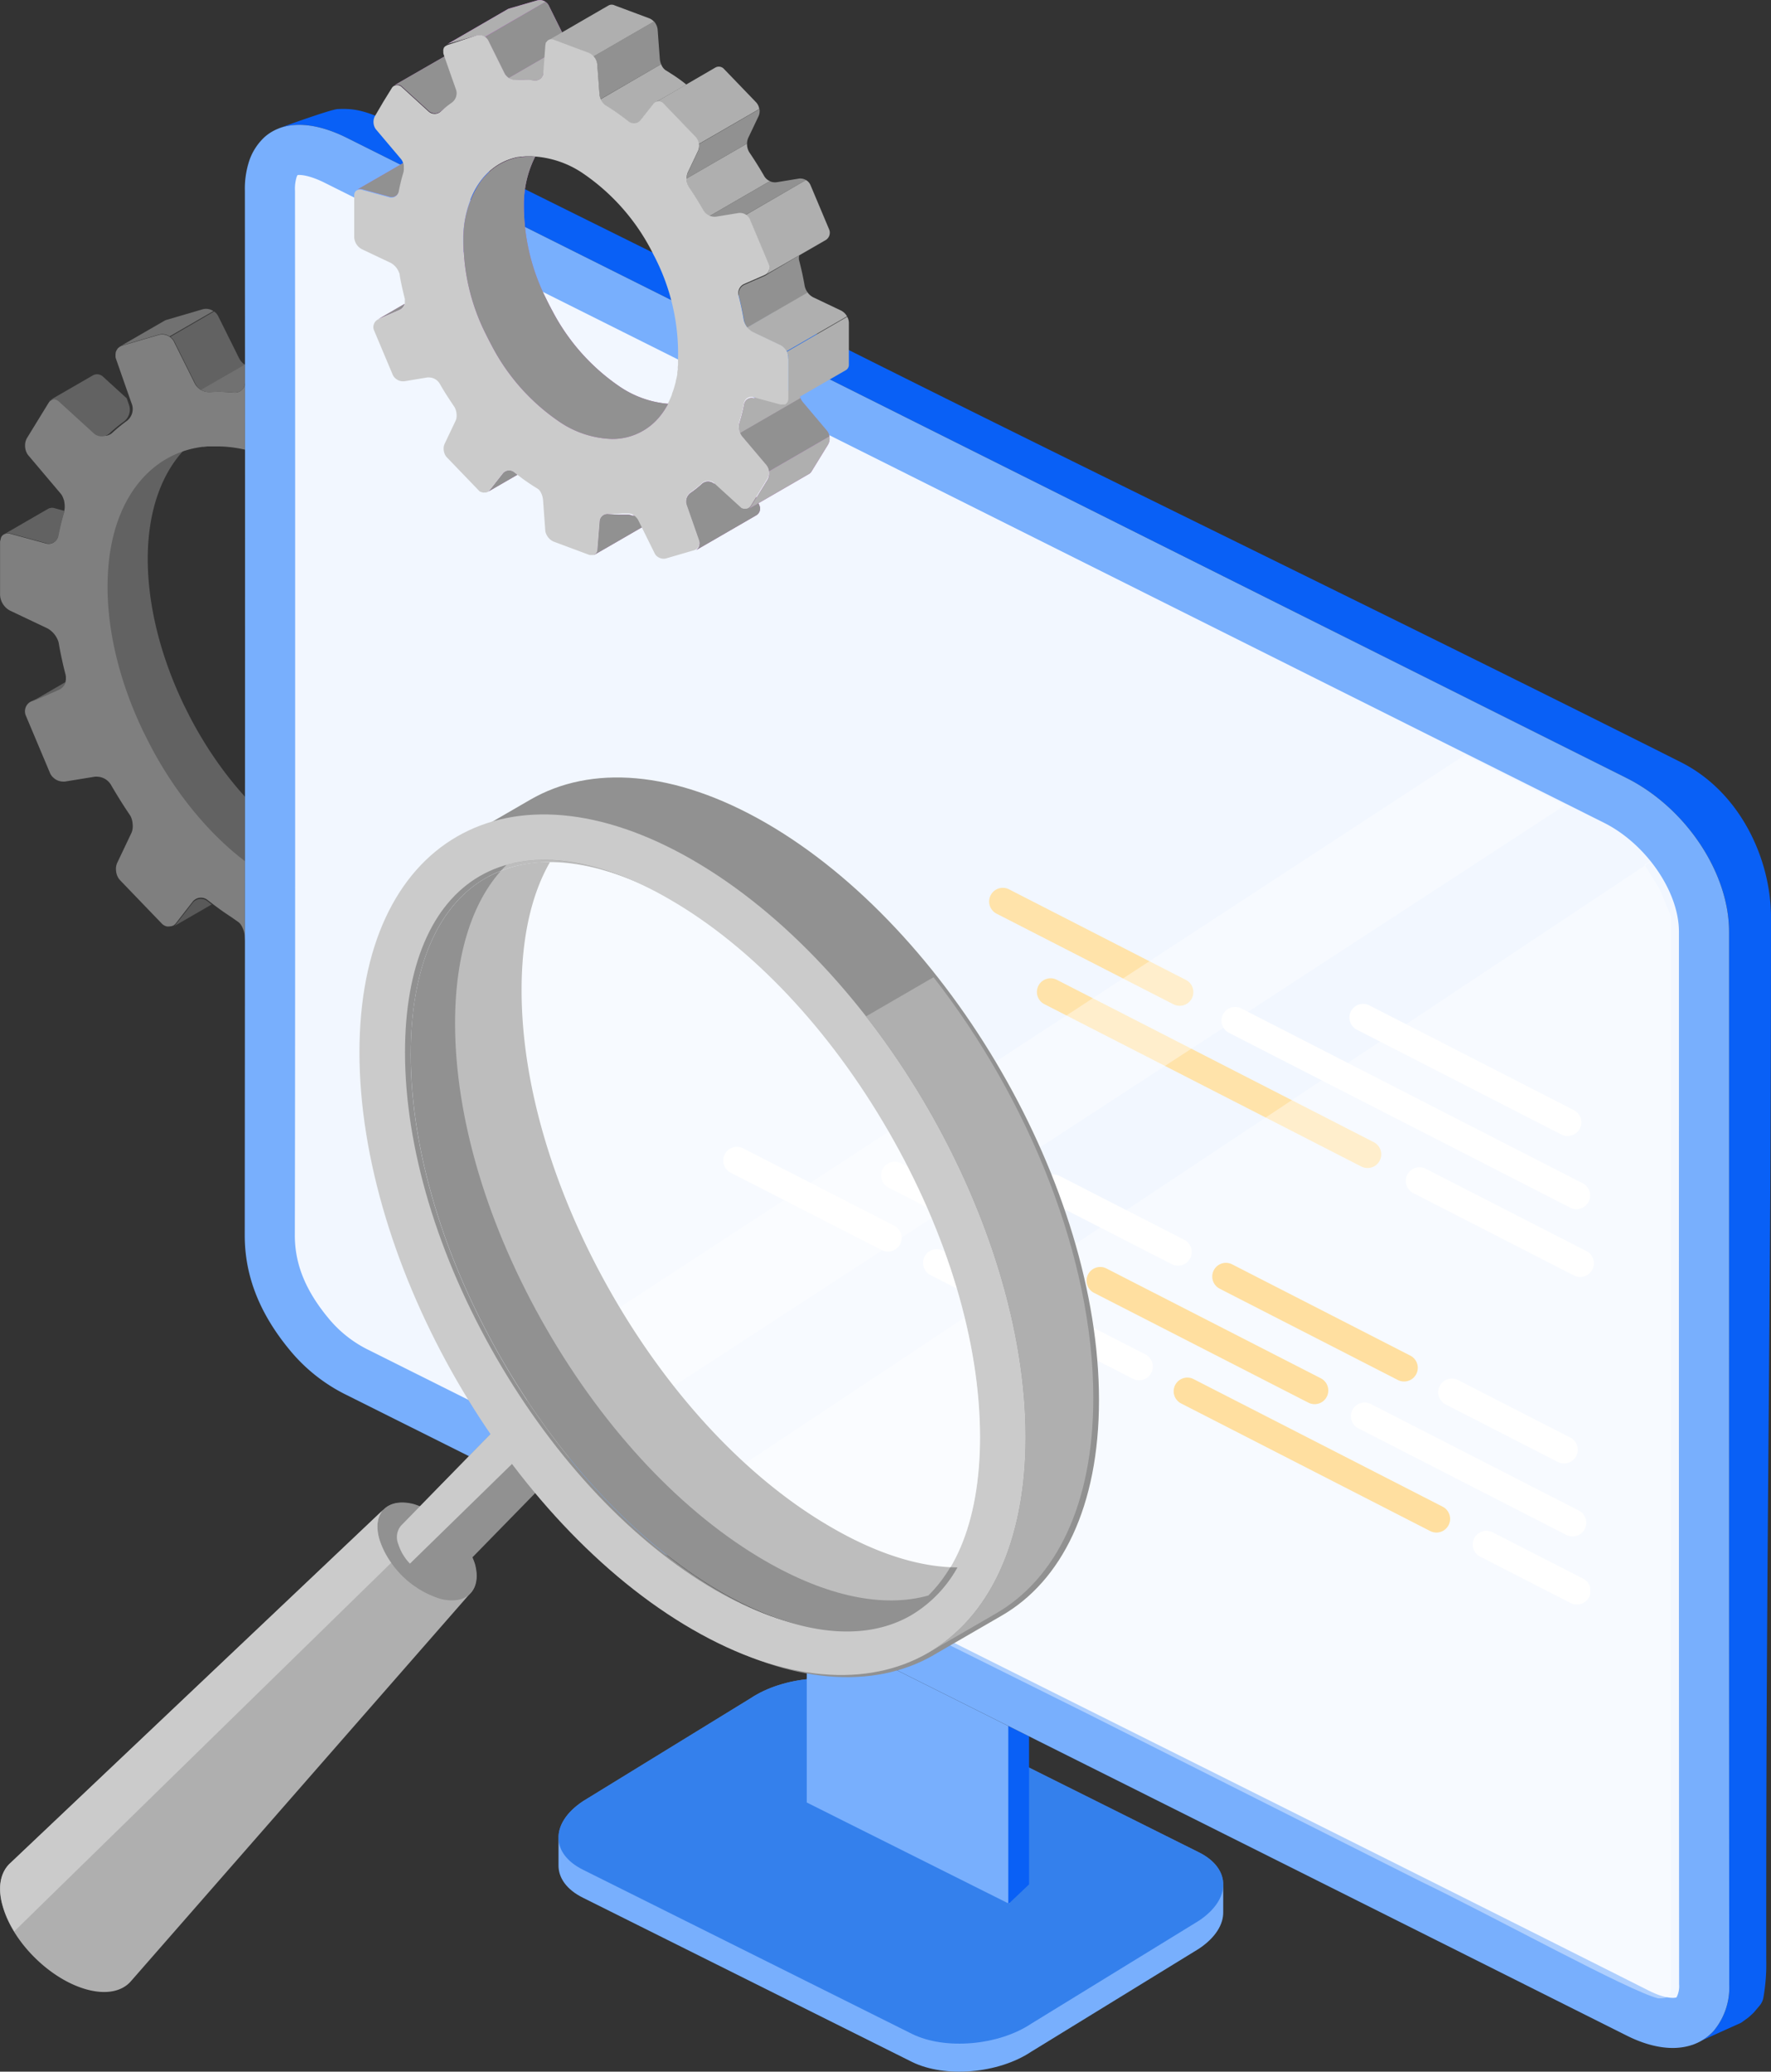 <?xml version="1.0" encoding="UTF-8"?> <svg xmlns="http://www.w3.org/2000/svg" xmlns:xlink="http://www.w3.org/1999/xlink" width="339.017" height="396.452" viewBox="0 0 339.017 396.452"><rect x="0" y="0" width="339.017" height="396.452" fill="#333333" stroke="none"/><defs><clipPath id="clip-path"><rect id="Rectangle_189724" data-name="Rectangle 189724" width="127.266" height="69.904" fill="#0761e1"></rect></clipPath><clipPath id="clip-path-2"><rect id="Rectangle_189725" data-name="Rectangle 189725" width="264.993" height="348.848" fill="none"></rect></clipPath><clipPath id="clip-path-3"><rect id="Rectangle_189726" data-name="Rectangle 189726" width="44.387" height="25.287" fill="#fff"></rect></clipPath><clipPath id="clip-path-4"><rect id="Rectangle_189727" data-name="Rectangle 189727" width="70.569" height="38.695" fill="#fff"></rect></clipPath><clipPath id="clip-path-5"><rect id="Rectangle_189728" data-name="Rectangle 189728" width="36.003" height="20.993" fill="#fff"></rect></clipPath><clipPath id="clip-path-6"><rect id="Rectangle_189729" data-name="Rectangle 189729" width="26.707" height="16.233" fill="#fff"></rect></clipPath><clipPath id="clip-path-7"><rect id="Rectangle_189730" data-name="Rectangle 189730" width="45.101" height="25.653" fill="#fff"></rect></clipPath><clipPath id="clip-path-8"><rect id="Rectangle_189731" data-name="Rectangle 189731" width="22.5" height="14.078" fill="#fff"></rect></clipPath><clipPath id="clip-path-9"><rect id="Rectangle_189732" data-name="Rectangle 189732" width="43.984" height="25.081" fill="#fff"></rect></clipPath><clipPath id="clip-path-10"><rect id="Rectangle_189733" data-name="Rectangle 189733" width="29.05" height="17.433" fill="#fff"></rect></clipPath><clipPath id="clip-path-11"><rect id="Rectangle_189734" data-name="Rectangle 189734" width="190.438" height="217.544" fill="none"></rect></clipPath><clipPath id="clip-path-12"><rect id="Rectangle_189735" data-name="Rectangle 189735" width="208.851" height="133.38" fill="none"></rect></clipPath><clipPath id="clip-path-13"><rect id="Rectangle_189736" data-name="Rectangle 189736" width="34.144" height="20.041" fill="#fff"></rect></clipPath><clipPath id="clip-path-14"><rect id="Rectangle_189737" data-name="Rectangle 189737" width="33.858" height="19.895" fill="#fff"></rect></clipPath><clipPath id="clip-path-15"><rect id="Rectangle_189739" data-name="Rectangle 189739" width="1.295" height="0.91" fill="none"></rect></clipPath><clipPath id="clip-path-16"><rect id="Rectangle_189741" data-name="Rectangle 189741" width="0.846" height="0.803" fill="none"></rect></clipPath><clipPath id="clip-path-17"><rect id="Rectangle_189740" data-name="Rectangle 189740" width="0.568" height="0.439" fill="none"></rect></clipPath><clipPath id="clip-path-18"><rect id="Rectangle_189738" data-name="Rectangle 189738" width="100.471" height="141.703" fill="none"></rect></clipPath></defs><g id="Group_23427" data-name="Group 23427" transform="translate(-1286.917 -2284.708)"><g id="Group_23230" data-name="Group 23230" transform="translate(1286.917 2284.708)"><path id="Path_44080" data-name="Path 44080" d="M344.683,257.9l-3.089-8.781a2.849,2.849,0,0,1,1.046-3.089,28.941,28.941,0,0,0,2.746-2.211,2.252,2.252,0,0,1,3.01-.048l2.084,1.9,2.594,7.44a1.938,1.938,0,0,1-.862,2.355c-.136.073-7.583,4.383-8.39,4.838a1.93,1.93,0,0,0,.862-2.4" transform="translate(-259.178 -68.715)" fill="#ba68c8"></path><path id="Path_44081" data-name="Path 44081" d="M344.683,257.9l-3.089-8.781a2.849,2.849,0,0,1,1.046-3.089,28.941,28.941,0,0,0,2.746-2.211,2.252,2.252,0,0,1,3.01-.048l2.084,1.9,2.594,7.44a1.938,1.938,0,0,1-.862,2.355c-.136.073-7.583,4.383-8.39,4.838a1.93,1.93,0,0,0,.862-2.4" transform="translate(-259.178 -68.715)" fill="#a04c13"></path><path id="Path_44082" data-name="Path 44082" d="M376.66,263.151l.551-6.993a1.971,1.971,0,0,1,2.125-1.805l.086.009a32.8,32.8,0,0,0,3.3.167c.527,0,1.054,0,1.6-.039a2.386,2.386,0,0,1,1.437.5,3.613,3.613,0,0,0-.4-.247l-.28,3.56a1.6,1.6,0,0,1-.686,1.246c-.375.248-8.039,4.646-8.446,4.885l-.144.056a1.5,1.5,0,0,0,.855-1.341" transform="translate(-316.372 -71.86)" fill="#ba68c8"></path><path id="Path_44083" data-name="Path 44083" d="M376.66,263.151l.551-6.993a1.971,1.971,0,0,1,2.125-1.805l.086.009a32.8,32.8,0,0,0,3.3.167c.527,0,1.054,0,1.6-.039a2.386,2.386,0,0,1,1.437.5,3.613,3.613,0,0,0-.4-.247l-.28,3.56a1.6,1.6,0,0,1-.686,1.246c-.375.248-8.039,4.646-8.446,4.885l-.144.056a1.5,1.5,0,0,0,.855-1.341" transform="translate(-316.372 -71.86)" fill="#a04c13"></path><g id="Group_23423" data-name="Group 23423" opacity="0.5"><path id="Path_44074" data-name="Path 44074" d="M377.075,119.915c-4.279,4.287-6.921,10.873-7.32,19.055-.455,9.38,1.98,20.037,6.873,30.2.5,1.03,1.341,2.675,1.892,3.681,5.42,9.89,12.669,18.065,20.572,23.151,5.588,3.6,11.072,5.42,16.3,5.42a20.4,20.4,0,0,0,5.157-.646,18.688,18.688,0,0,1-13.571,5.492c-5.229,0-10.713-1.82-16.3-5.421-7.9-5.093-15.168-13.267-20.581-23.15-.542-1.006-1.389-2.65-1.883-3.681-4.9-10.162-7.337-20.82-6.873-30.2.631-12.653,6.634-21.506,15.734-23.9" transform="translate(-341.419 -34.249)" fill="#919191"></path><path id="Path_44075" data-name="Path 44075" d="M322.552,128.459a.109.109,0,0,1,0-.048,1.291,1.291,0,0,1,.1-.311v-.056a1.083,1.083,0,0,1,.159-.263,1.736,1.736,0,0,1,.216-.207,1.594,1.594,0,0,1,1.4-.216l6.81,1.853a1.844,1.844,0,0,0,2.281-1.265,1.894,1.894,0,0,0,.05-.228,44.471,44.471,0,0,1,1.126-4.55,3.99,3.99,0,0,0,.111-1.469,2.488,2.488,0,0,0-.064-.431.263.263,0,0,0,0-.088,1.146,1.146,0,0,0-.1-.359c-.04-.112-.04-.1-.056-.16a2.433,2.433,0,0,0-.1-.271,2.034,2.034,0,0,0-.111-.224c0-.056-.056-.12-.088-.176a3.858,3.858,0,0,0-.248-.343l-6.171-7.3a2.593,2.593,0,0,1-.43-.75,3.2,3.2,0,0,1-.192-1.334,2.64,2.64,0,0,1,.375-1.253l2.043-3.329,2.084-3.393a1.728,1.728,0,0,1,.487-.511h.056a1.6,1.6,0,0,1,2.035.223l6.642,6.051A2.219,2.219,0,0,0,343.97,108a29.891,29.891,0,0,1,2.722-2.227,2.857,2.857,0,0,0,1.037-3.1l-.5-1.4-.989-2.818-1.6-4.59a1.623,1.623,0,0,1-.087-.383v-.5a1.936,1.936,0,0,1,.04-.231v-.128a1.762,1.762,0,0,1,.088-.224l.048-.112a1.686,1.686,0,0,1,.167-.248.242.242,0,0,1,0-.055,2.613,2.613,0,0,1,.255-.255l.088-.064a1.894,1.894,0,0,1,.646-.328l6.865-2.012a2.539,2.539,0,0,1,2.945,1.19L359.7,98.54a3.08,3.08,0,0,0,2.634,1.692c.559,0,1.126-.047,1.693-.047,1.038,0,2.084.047,3.122.143a1.963,1.963,0,0,0,2.2-1.695c.005-.037.009-.073.011-.11l.271-3.384v-.168l.263-3.3a2.188,2.188,0,0,1,.072-.408l.056-.12a1.165,1.165,0,0,1,.1-.231.572.572,0,0,1,.088-.112.934.934,0,0,1,.128-.168,1.276,1.276,0,0,1,.12-.1.737.737,0,0,1,.151-.12,1.594,1.594,0,0,1,1.381-.08l8.653,3.249a3.5,3.5,0,0,1,2.083,2.778l.543,7.328a3.921,3.921,0,0,0,1.421,2.8l1.237.8a51.774,51.774,0,0,1,4.631,3.321,2.027,2.027,0,0,0,2.853-.286l.021-.026,3.1-3.943a1.748,1.748,0,0,1,2.706-.136l7.983,8.295a3.193,3.193,0,0,1,.55,3.353l-2.562,5.413a3.913,3.913,0,0,0,.3,3.552q1.964,2.873,3.72,5.947a3.2,3.2,0,0,0,3.05,1.477l5.5-.9a2.763,2.763,0,0,1,2.842,1.6L425.26,146a2.092,2.092,0,0,1-1.086,2.73l-5.029,2.187a2.475,2.475,0,0,0-1.381,2.8q.8,3.089,1.325,6.147a4.416,4.416,0,0,0,2.179,2.93l6.977,3.313a3.584,3.584,0,0,1,1.868,2.954v10.314a1.539,1.539,0,0,1-.8,1.437l-.168.048-.192.056h-.128a1.216,1.216,0,0,1-.24,0h-.12a1.7,1.7,0,0,1-.383-.064l-1.764-.479-4.869-1.325a1.852,1.852,0,0,0-2.3,1.261,1.826,1.826,0,0,0-.052.232,44.257,44.257,0,0,1-1.165,4.63,4.117,4.117,0,0,0,.662,3.529l6.067,7.185a3.041,3.041,0,0,1,.247,3.337l-4.087,6.657a1.754,1.754,0,0,1-.846.727,1.5,1.5,0,0,1-.311.08h-.088a1.3,1.3,0,0,1-.248,0h-.08a2.565,2.565,0,0,1-.319-.064h-.064a1.709,1.709,0,0,1-.248-.12l-.087-.048a2.548,2.548,0,0,1-.3-.215l-6.594-6.011a2.251,2.251,0,0,0-3.01.048,29.028,29.028,0,0,1-2.746,2.211,2.849,2.849,0,0,0-1.038,3.121l3.089,8.781a1.932,1.932,0,0,1-.894,2.395H407a1.384,1.384,0,0,1-.359.143l-3.433,1.006-3.432,1.006a1.9,1.9,0,0,1-.415.08,1.968,1.968,0,0,1-.431,0,2.7,2.7,0,0,1-.8-.208,2.527,2.527,0,0,1-.719-.463,2.4,2.4,0,0,1-.511-.679l-2.012-4.055-2.035-4.016a2.783,2.783,0,0,0-.255-.423l-.087-.12-.232-.264a.71.71,0,0,0-.112-.111l-.263-.232-.1-.08a2.391,2.391,0,0,0-1.436-.5c-.519,0-1.046.039-1.6.039a32.807,32.807,0,0,1-3.3-.167,1.972,1.972,0,0,0-2.2,1.71c0,.028-.006.057-.009.085l-.551,6.993a1.5,1.5,0,0,1-.878,1.341l-.128.056-.207.04h-.5a2.294,2.294,0,0,1-.383-.1l-8.646-3.193a2.722,2.722,0,0,1-.8-.439,4.022,4.022,0,0,1-.654-.671c-.088-.128-.176-.263-.255-.4a3.1,3.1,0,0,1-.415-1.269l-.558-7.568a5.311,5.311,0,0,0-.152-.854,4.816,4.816,0,0,0-.487-1.149,2.156,2.156,0,0,0-.67-.735l-1.093-.766-1.086-.726-.423-.288-.639-.447-.535-.391-.5-.367-.6-.455-.91-.7a2.027,2.027,0,0,0-2.853.286l-.02.026-3.193,4.111a1.871,1.871,0,0,1-.59.5h-.08l-.231.088h-.112l-.24.04h-.087a1.642,1.642,0,0,1-.336,0h-.064l-.263-.08-.1-.039-.224-.12-.088-.064a1.585,1.585,0,0,1-.288-.24l-7.983-8.294a2.878,2.878,0,0,1-.655-1.15,3.491,3.491,0,0,1-.143-.91,2.792,2.792,0,0,1,.248-1.293l2.69-5.66a3.008,3.008,0,0,0,.247-.862,3.76,3.76,0,0,0,0-.95,4.016,4.016,0,0,0-.183-.942,2.907,2.907,0,0,0-.392-.8c-.631-.926-1.245-1.868-1.844-2.834s-1.19-1.932-1.756-2.922a3.191,3.191,0,0,0-2.61-1.5,1.887,1.887,0,0,0-.431,0l-5.74.933a2.451,2.451,0,0,1-.423,0,2.792,2.792,0,0,1-1.253-.351,2.513,2.513,0,0,1-.527-.391,2.443,2.443,0,0,1-.431-.479,2.517,2.517,0,0,1-.207-.375l-4.646-11.04a2.09,2.09,0,0,1,1.093-2.73l5.221-2.275a2.445,2.445,0,0,0,1.3-1.509v-.1a1.672,1.672,0,0,0,.056-.279.756.756,0,0,0,0-.128v-.28a.477.477,0,0,0,0-.111,2.089,2.089,0,0,0-.056-.383c-.128-.5-.255-1-.375-1.493-.231-1-.447-1.988-.646-2.978-.1-.5-.184-.99-.271-1.485a2.9,2.9,0,0,0-.1-.431,4.542,4.542,0,0,0-2.083-2.5l-3.6-1.708-3.6-1.708a3.609,3.609,0,0,1-1.868-2.954v-10.25a1.882,1.882,0,0,1,.112-.375m27.382,36.881c.5,1.03,1.341,2.674,1.884,3.68,5.428,9.891,12.677,18.066,20.58,23.151,5.588,3.6,11.072,5.421,16.3,5.421a18.687,18.687,0,0,0,13.571-5.492c.263-.271.527-.551.8-.8a23.619,23.619,0,0,0,4.318-7.185.524.524,0,0,1,.064-.159q.192-.5.359-1.006c.04-.1.072-.2.1-.3l.287-.91a1.69,1.69,0,0,1,.1-.383c.08-.288.159-.575.232-.87a1.9,1.9,0,0,1,.111-.439l.192-.846.1-.487c.056-.279.1-.567.151-.854a3.617,3.617,0,0,1,.088-.5c.047-.3.088-.583.128-.887,0-.167.047-.335.064-.5,0-.319.072-.646.1-.974a1.684,1.684,0,0,1,.04-.447c0-.479.08-.966.1-1.453.479-9.963-2.292-21.346-7.8-32.059s-13.164-19.59-21.554-24.987c-5.588-3.592-11.073-5.42-16.3-5.42h-1.573a7.066,7.066,0,0,0-.926.088h-.319l-.959.151-.223.048c-.391.072-.8.159-1.157.255-9.1,2.395-15.1,11.248-15.71,23.9-.5,9.444,1.939,20.1,6.841,30.264" transform="translate(-322.439 -25.205)" fill="#cbcbcb"></path><path id="Path_44077" data-name="Path 44077" d="M466.788,136.183a44.458,44.458,0,0,0-1.126,4.55,1.844,1.844,0,0,1-2.1,1.543,1.913,1.913,0,0,1-.229-.05l-6.809-1.852a1.6,1.6,0,0,0-1.229.1c.335-.184,7.919-4.582,8.382-4.838a1.6,1.6,0,0,1,1.237-.111l1.9.519s-.016.088-.024.136" transform="translate(-454.455 -38.269)" fill="#919191"></path><path id="Path_44079" data-name="Path 44079" d="M451.457,108.619a29.864,29.864,0,0,0-2.722,2.227,2.219,2.219,0,0,1-2.994.056L439.1,104.85a1.6,1.6,0,0,0-2.035-.223h.064l8.406-4.854a1.652,1.652,0,0,1,1.956.271L452,104.156l.494,1.406a2.857,2.857,0,0,1-1.037,3.057" transform="translate(-427.751 -27.941)" fill="#919191"></path><path id="Path_44085" data-name="Path 44085" d="M416.462,244.29l3.193-4.111a2.027,2.027,0,0,1,2.848-.332l.026.021.91.7-.128-.088-7.44,4.295a1.862,1.862,0,0,0,.591-.487" transform="translate(-382.797 -67.389)" fill="#919191" opacity="0.8"></path><path id="Path_44087" data-name="Path 44087" d="M454.992,185.685l6.522-3.784a2.44,2.44,0,0,1-1.3,1.509Z" transform="translate(-448.94 -51.392)" fill="#919191"></path><path id="Path_44089" data-name="Path 44089" d="M408.28,102.466a2.592,2.592,0,0,1-1.532-.511l8.39-4.838a2.948,2.948,0,0,0,.439.255l-.272,3.385a1.963,1.963,0,0,1-2.1,1.815l-.11-.011c-1.037-.1-2.084-.144-3.121-.144-.567.048-1.134.048-1.693.048" transform="translate(-368.388 -27.438)" fill="#afafaf"></path><path id="Path_44090" data-name="Path 44090" d="M415.582,89.646l.16-.12,8.43-4.869a2.022,2.022,0,0,1,.447-.184l6.865-2.012a2.483,2.483,0,0,1,2.06.344l-8.382,4.845a2.485,2.485,0,0,0-2.06-.343l-6.865,2.012a1.9,1.9,0,0,0-.654.327" transform="translate(-392.695 -23.272)" fill="#afafaf"></path><path id="Path_44091" data-name="Path 44091" d="M415.772,82.975a2.325,2.325,0,0,1,.8.926l3.991,8.031a3.193,3.193,0,0,0,1.078,1.213l-8.39,4.838a3.2,3.2,0,0,1-1.078-1.205l-3.991-8.031a2.4,2.4,0,0,0-.8-.918Z" transform="translate(-374.79 -23.367)" fill="#919191"></path></g><path id="Path_44092" data-name="Path 44092" d="M370.289,177.851V167.538a3.584,3.584,0,0,0-1.868-2.954l-6.977-3.313a4.413,4.413,0,0,1-2.18-2.929q-.526-3.057-1.325-6.147a2.475,2.475,0,0,1,1.35-2.818l5.029-2.188a2.091,2.091,0,0,0,1.086-2.73l-4.646-11.04a2.761,2.761,0,0,0-2.842-1.6l-5.5.9a3.2,3.2,0,0,1-3.05-1.445q-1.748-3.074-3.719-5.947a3.911,3.911,0,0,1-.3-3.552l2.579-5.437a3.2,3.2,0,0,0-.551-3.353l-7.983-8.294a1.75,1.75,0,0,0-2.706.136l-3.1,3.944a2.027,2.027,0,0,1-2.848.331l-.026-.021q-2.275-1.8-4.63-3.32l-1.238-.8a3.92,3.92,0,0,1-1.421-2.8l-.542-7.328a3.5,3.5,0,0,0-2.084-2.778l-8.646-3.234a1.6,1.6,0,0,0-1.381.08c.375-.208,7.983-4.623,8.4-4.854A1.6,1.6,0,0,1,320.515,84l8.638,3.193a3.489,3.489,0,0,1,2.084,2.778l.567,7.368a3.889,3.889,0,0,0,1.413,2.8c.415.248.8.511,1.237.8q1.988,1.277,3.92,2.762c1.932,1.485,7.057-4.087,7.281-4.2a1.731,1.731,0,0,1,2.107.367l7.991,8.271a3.193,3.193,0,0,1,.542,3.353l-2.579,5.436a3.946,3.946,0,0,0,.3,3.552q1.964,2.873,3.728,5.947a3.193,3.193,0,0,0,3.041,1.477l5.5-.9a2.755,2.755,0,0,1,2.842,1.6l4.654,11.04a2.108,2.108,0,0,1-.846,2.6l-6.57,3.792a2.389,2.389,0,0,0-.056,1.341q.8,3.09,1.325,6.147a4.423,4.423,0,0,0,2.188,2.929l6.977,3.321a3.552,3.552,0,0,1,1.86,2.945v10.314a1.6,1.6,0,0,1-.719,1.4l-8.382,4.837-.1.048a1.541,1.541,0,0,0,.822-1.469" transform="translate(-262.615 -23.698)" fill="#ba68c8"></path><path id="Path_44093" data-name="Path 44093" d="M378.13,88.939h0c.375-.207,7.983-4.622,8.4-4.854a1.6,1.6,0,0,1,1.349-.048l8.638,3.193a3.255,3.255,0,0,1,1.166.8l-8.366,4.877a3.2,3.2,0,0,0-1.157-.8l-8.646-3.233a1.6,1.6,0,0,0-1.381.064" transform="translate(-329.961 -23.707)" fill="#fc9447"></path><path id="Path_44094" data-name="Path 44094" d="M384.047,89.695a3.4,3.4,0,0,1,.918,1.964l.519,7.328a4.411,4.411,0,0,0,.311,1.309l-8.359,4.862a4.454,4.454,0,0,1-.319-1.309l-.542-7.328a3.41,3.41,0,0,0-.926-1.964Z" transform="translate(-316.296 -25.341)" fill="#a04c13"></path><path id="Path_44095" data-name="Path 44095" d="M375.283,104.471a3.2,3.2,0,0,0,1.1,1.493c.415.248.8.511,1.238.8q1.988,1.277,3.912,2.762l-1.149.671a1.8,1.8,0,0,0-.551.471l-3.1,3.944a2.027,2.027,0,0,1-2.848.331l-.025-.02q-2.276-1.8-4.631-3.321L368,110.8a3.14,3.14,0,0,1-1.1-1.469Z" transform="translate(-305.752 -29.516)" fill="#c6651c"></path><path id="Path_44096" data-name="Path 44096" d="M341.657,110.393,350,105.6a1.734,1.734,0,0,1,2.108.367l7.967,8.254a2.994,2.994,0,0,1,.75,1.6l-8.39,4.846a3,3,0,0,0-.8-1.6l-7.983-8.295a1.741,1.741,0,0,0-2-.383" transform="translate(-266.936 -29.777)" fill="#fc9447"></path><path id="Path_44097" data-name="Path 44097" d="M344.406,126.544a2.961,2.961,0,0,0,.207-1.716l8.422-4.846a2.967,2.967,0,0,1-.24,1.716l-2.579,5.436a3.351,3.351,0,0,0-.287,1.406l-8.39,4.845a3.192,3.192,0,0,1,.287-1.4Z" transform="translate(-259.101 -33.898)" fill="#a04c13"></path><path id="Path_44098" data-name="Path 44098" d="M346.957,134.056q1.964,2.873,3.728,5.947a3.113,3.113,0,0,0,1.381,1.213l-8.39,4.846a3.128,3.128,0,0,1-1.389-1.213q-1.748-3.074-3.72-5.947a3.838,3.838,0,0,1-.59-2.147l8.39-4.846a3.835,3.835,0,0,0,.591,2.147" transform="translate(-255.536 -37.268)" fill="#c6651c"></path><path id="Path_44099" data-name="Path 44099" d="M335.641,144.885l5.5-.9a2.633,2.633,0,0,1,1.724.351l-8.389,4.846a2.645,2.645,0,0,0-1.725-.352l-5.5.9a2.961,2.961,0,0,1-1.66-.263l8.39-4.846a2.96,2.96,0,0,0,1.66.263" transform="translate(-237.451 -40.672)" fill="#a04c13"></path><path id="Path_44100" data-name="Path 44100" d="M325.681,144.482A2.647,2.647,0,0,1,326.8,145.7l4.654,11.04a2.107,2.107,0,0,1-.846,2.6l-6.57,3.792-1.6.918a2.091,2.091,0,0,0,.646-2.459l-4.646-11.04a2.642,2.642,0,0,0-1.117-1.213Z" transform="translate(-220.266 -40.82)" fill="#fc9447"></path><path id="Path_44101" data-name="Path 44101" d="M333.516,170.474a2.391,2.391,0,0,0-.056,1.341q.8,3.09,1.325,6.147a4.074,4.074,0,0,0,.8,1.724l-8.39,4.846a4.072,4.072,0,0,1-.8-1.725q-.526-3.058-1.325-6.147a2.475,2.475,0,0,1,1.35-2.818l5.029-2.187a2.187,2.187,0,0,0,.431-.263Z" transform="translate(-229.746 -48.164)" fill="#a04c13"></path><path id="Path_44102" data-name="Path 44102" d="M319.728,183.314a3.943,3.943,0,0,0,1.389,1.205l6.977,3.321a3.389,3.389,0,0,1,1.436,1.445l-8.39,4.845a3.473,3.473,0,0,0-1.444-1.453l-6.977-3.313a3.993,3.993,0,0,1-1.381-1.205Z" transform="translate(-213.89 -51.791)" fill="#c6651c"></path><path id="Path_44103" data-name="Path 44103" d="M310.757,209.733a1.541,1.541,0,0,0,.8-1.437V197.983a3.283,3.283,0,0,0-.423-1.5l8.39-4.846a3.2,3.2,0,0,1,.423,1.5v10.314a1.6,1.6,0,0,1-.719,1.4l-8.382,4.837Z" transform="translate(-203.89 -54.143)" fill="#fc9447"></path><path id="Path_44104" data-name="Path 44104" d="M320.443,241.249l4.087-6.682a3.043,3.043,0,0,0-.248-3.337l-6.067-7.185a4.118,4.118,0,0,1-.663-3.528,44.165,44.165,0,0,0,1.166-4.631,1.852,1.852,0,0,1,2.115-1.544,1.828,1.828,0,0,1,.232.052l4.869,1.325a4.118,4.118,0,0,0,.679,3.48l6.059,7.185a3.057,3.057,0,0,1,.255,3.336l-4.1,6.658a1.823,1.823,0,0,1-.663.646c-.606.335-8.126,4.694-8.374,4.838l-.2.088a1.76,1.76,0,0,0,.846-.7" transform="translate(-222.021 -60.552)" fill="#ba68c8"></path><path id="Path_44105" data-name="Path 44105" d="M327.614,220.562a43.911,43.911,0,0,0,1.165-4.63,1.852,1.852,0,0,1,2.116-1.545,1.827,1.827,0,0,1,.232.052l4.87,1.325a4.248,4.248,0,0,0,.151,2.546l-8.39,4.846a4.161,4.161,0,0,1-.143-2.594" transform="translate(-232.083 -60.564)" fill="#a04c13"></path><path id="Path_44106" data-name="Path 44106" d="M333.039,229.289l-8.4,4.846a2.736,2.736,0,0,0-.575-1.317L318,225.633a3.109,3.109,0,0,1-.52-.934l8.39-4.845a2.961,2.961,0,0,0,.527.933l6.059,7.185a2.829,2.829,0,0,1,.583,1.317" transform="translate(-221.805 -62.115)" fill="#c6651c"></path><path id="Path_44107" data-name="Path 44107" d="M317.606,247.157l-.2.088a1.749,1.749,0,0,0,.846-.726l4.087-6.682a2.915,2.915,0,0,0,.327-2.02l8.4-4.846a3,3,0,0,1-.327,2.02l-4.1,6.658a1.828,1.828,0,0,1-.662.646c-.607.359-8.127,4.726-8.374,4.862" transform="translate(-219.831 -65.821)" fill="#c6651c"></path><path id="Path_44108" data-name="Path 44108" d="M376.307,33.381l12.528-4.293,4.361,1.278-9.3,8.014Z" transform="translate(-324.168 -8.218)" fill="#1a1a1a"></path><path id="Path_44109" data-name="Path 44109" d="M8.886,540.126l7.924-3.621,3.353-6.221L5.288,528.9l-2.017,9.609Z" transform="translate(316.506 -149.43)" fill="#1a1a1a"></path><path id="Path_44110" data-name="Path 44110" d="M375.756,357.287a8.027,8.027,0,0,0,4.265,6.4c2.356,1.178,4.266.223,4.266-2.132a8.026,8.026,0,0,0-4.266-6.4c-2.355-1.178-4.265-.224-4.265,2.132" transform="translate(-314.864 -100.199)" fill="#1a1a1a"></path><path id="Path_44111" data-name="Path 44111" d="M380.567,360.533a1.534,1.534,0,0,0,.814,1.221c.45.225.814.042.814-.407a1.531,1.531,0,0,0-.814-1.221c-.449-.224-.814-.042-.814.407" transform="translate(-316.224 -101.719)" fill="#0071bb"></path><path id="Path_44112" data-name="Path 44112" d="M273.393,487.216c.048-2.427-1.526-4.725-4.737-6.3l-62.968-31.408c-6.3-3.087-16.492-2.213-22.756,1.953L150.815,471.18c-3.185,2.118-4.734,4.678-4.667,7.089v5.105c-.048,2.429,1.526,4.727,4.738,6.3l62.967,31.409c6.3,3.087,16.492,2.212,22.756-1.954l32.116-19.719c3.185-2.117,4.734-4.677,4.667-7.089Z" transform="translate(-39.234 -126.478)" fill="#78affd"></path><g id="Group_23091" data-name="Group 23091" transform="translate(106.904 321.185)" opacity="0.6"><g id="Group_23090" data-name="Group 23090" transform="translate(0)"><g id="Group_23089" data-name="Group 23089" transform="translate(0)" clip-path="url(#clip-path)"><path id="Path_44113" data-name="Path 44113" d="M236.605,513.767c-6.264,4.166-16.452,5.04-22.755,1.954l-62.968-31.409c-6.3-3.087-6.335-8.966-.071-13.132l32.117-19.718c6.264-4.166,16.452-5.041,22.756-1.954l62.967,31.409c6.3,3.087,6.335,8.966.071,13.132Z" transform="translate(-146.133 -447.663)" fill="#0761e1"></path></g></g></g><path id="Path_44114" data-name="Path 44114" d="M241.983,480.366l-38.819-19.423V410.593l38.819,19.422Z" transform="translate(-48.73 -116.004)" fill="#78affd"></path><path id="Path_44115" data-name="Path 44115" d="M197.958,486.559l3.97-3.77V432.438l-3.97,3.769Z" transform="translate(-4.941 -122.176)" fill="#0960f6"></path><path id="Path_44116" data-name="Path 44116" d="M11.245,29.08C9.743,29.2.08,32.709,0,32.786l8.328-.034.264-1.443c-.922.989.06-.336-.494,1.14a17,17,0,0,0-.916,5.967c.02,36.648.031,29.8.031,66.437q0,66.718-.058,133.406c-.014,7.49,2.6,14.8,8.751,22.173a32.679,32.679,0,0,0,10.652,8.392q37.956,18.963,75.911,37.954,23.525,11.763,47.049,23.529c40.724,20.365,80.51,42.49,121.234,62.984,6.757,3.4-1.366,6.218-.143,6.233l6.547-2.967,2.605-1.171h0l.177-.093,1.306-.944c.306-.25.763-.676,1.074-.972l1.139-1.344a3.369,3.369,0,0,0,.714-1.447,36.828,36.828,0,0,0,.563-7.442c-.057-81.673.919-117.69.911-199.338,0-11.291-5.952-24.055-17.247-29.733-52.029-26.155-103.65-51.052-155.113-76.79C83.1,62.189,53.235,47.514,23.055,32.436c-6.325-3.16-8.539-3.488-11.761-3.356" transform="translate(53.373 -8.209)" fill="#0960f6"></path><path id="Path_44117" data-name="Path 44117" d="M295.282,187.694c0-11.292-8.323-23.743-19.629-29.4q-77.193-38.62-154.387-77.221Q76,58.434,30.727,35.805c-6.661-3.328-12.284-3.292-15.808-.146-.083.073-.159.156-.24.233-.121.117-.237.242-.354.367a11.03,11.03,0,0,0-2.238,3.686,16.994,16.994,0,0,0-.916,5.967c.02,36.648.031,29.8.031,66.437q0,66.717-.058,133.406c-.014,7.49,2.6,14.8,8.751,22.173a32.7,32.7,0,0,0,10.651,8.392q37.957,18.963,75.912,37.953L153.507,337.8q61.085,30.549,122.17,61.148c6.757,3.4,12.356,2.952,15.827-.083.118-.1.237-.2.349-.312.134-.13.27-.256.4-.394a13,13,0,0,0,3.066-9.009c-.057-81.673-.027-119.811-.034-201.459" transform="translate(35.705 -9.409)" fill="#2d3037"></path><path id="Path_44118" data-name="Path 44118" d="M295.282,187.694c0-11.292-8.323-23.743-19.629-29.4q-77.193-38.62-154.387-77.221Q76,58.434,30.727,35.805c-6.661-3.328-12.284-3.292-15.808-.146-.083.073-.159.156-.24.233-.121.117-.237.242-.354.367a11.03,11.03,0,0,0-2.238,3.686,16.994,16.994,0,0,0-.916,5.967c.02,36.648.031,29.8.031,66.437q0,66.717-.058,133.406c-.014,7.49,2.6,14.8,8.751,22.173a32.7,32.7,0,0,0,10.651,8.392q37.957,18.963,75.912,37.953L153.507,337.8q61.085,30.549,122.17,61.148c6.757,3.4,12.356,2.952,15.827-.083.118-.1.237-.2.349-.312.134-.13.27-.256.4-.394a13,13,0,0,0,3.066-9.009c-.057-81.673-.027-119.811-.034-201.459" transform="translate(35.705 -9.409)" fill="#78affd"></path><g id="Group_23094" data-name="Group 23094" transform="translate(56.438 33.481)" opacity="0.9"><g id="Group_23093" data-name="Group 23093"><g id="Group_23092" data-name="Group 23092" clip-path="url(#clip-path-2)"><path id="Path_44119" data-name="Path 44119" d="M289.5,392.938q-.058-84.083-.034-168.12V191.47c0-7.658-6.3-16.8-14.329-20.824q-67.547-33.793-135.09-67.569l-33.592-16.8Q68.339,67.21,30.219,48.159c-2.846-1.422-4.59-1.554-5.184-1.477a2.468,2.468,0,0,0-.194.41,7.782,7.782,0,0,0-.3,2.594c.021,36.644.031,29.8.031,66.437l0,26.457c0,35.071.009,71.334-.061,106.968-.01,5.572,2.063,10.66,6.526,16.013a23.08,23.08,0,0,0,7.572,5.954q27.968,13.975,55.938,27.966L161.574,333q16.877,8.442,33.755,16.869c28.984,14.481,58.953,29.453,88.436,44.291,3.224,1.621,4.966,1.4,5.22,1.251l.047-.042a4.742,4.742,0,0,0,.472-2.432" transform="translate(-24.51 -46.665)" fill="#fff"></path></g></g></g><g id="Group_23097" data-name="Group 23097" transform="translate(258.317 192.109)"><g id="Group_23096" data-name="Group 23096" transform="translate(0)"><g id="Group_23095" data-name="Group 23095" transform="translate(0)" clip-path="url(#clip-path-3)"><path id="Path_44120" data-name="Path 44120" d="M52.037,272.708l39.149,20.05a2.618,2.618,0,1,0,2.387-4.661l-39.15-20.05a2.618,2.618,0,1,0-2.387,4.661" transform="translate(-50.611 -267.759)" fill="#fff"></path></g></g></g><g id="Group_23100" data-name="Group 23100" transform="translate(233.824 192.699)"><g id="Group_23099" data-name="Group 23099" transform="translate(0)"><g id="Group_23098" data-name="Group 23098" clip-path="url(#clip-path-4)"><path id="Path_44121" data-name="Path 44121" d="M49.685,273.53l65.331,33.458a2.618,2.618,0,1,0,2.387-4.661L52.072,268.869a2.618,2.618,0,1,0-2.387,4.661" transform="translate(-48.259 -268.581)" fill="#fff"></path></g></g></g><path id="Path_44122" data-name="Path 44122" d="M155.471,241.754l33.908,17.366a2.619,2.619,0,0,0,2.387-4.661l-33.908-17.365a2.618,2.618,0,1,0-2.387,4.661" transform="translate(35.302 -66.904)" fill="#ffe3aa"></path><g id="Group_23103" data-name="Group 23103" transform="translate(269.108 223.378)"><g id="Group_23102" data-name="Group 23102"><g id="Group_23101" data-name="Group 23101" clip-path="url(#clip-path-5)"><path id="Path_44123" data-name="Path 44123" d="M48.683,316.29l30.765,15.756a2.618,2.618,0,1,0,2.387-4.661L51.07,311.629a2.618,2.618,0,1,0-2.387,4.661" transform="translate(-47.257 -311.341)" fill="#fff"></path></g></g></g><path id="Path_44124" data-name="Path 44124" d="M105.414,265.9l60.656,31.064a2.618,2.618,0,1,0,2.387-4.661L107.8,261.239a2.618,2.618,0,1,0-2.387,4.66" transform="translate(94.525 -73.726)" fill="#ffe3aa"></path><g id="Group_23106" data-name="Group 23106" transform="translate(275.311 263.819)"><g id="Group_23105" data-name="Group 23105" transform="translate(0)"><g id="Group_23104" data-name="Group 23104" clip-path="url(#clip-path-6)"><path id="Path_44125" data-name="Path 44125" d="M52.994,372.656l21.47,11a2.618,2.618,0,0,0,2.387-4.661l-21.47-11a2.618,2.618,0,1,0-2.387,4.661" transform="translate(-51.569 -367.707)" fill="#fff"></path></g></g></g><g id="Group_23109" data-name="Group 23109" transform="translate(258.604 268.396)"><g id="Group_23108" data-name="Group 23108" transform="translate(0)"><g id="Group_23107" data-name="Group 23107" clip-path="url(#clip-path-7)"><path id="Path_44126" data-name="Path 44126" d="M50.642,379.036l39.863,20.416a2.619,2.619,0,0,0,2.387-4.661L53.029,374.375a2.618,2.618,0,1,0-2.387,4.661" transform="translate(-49.217 -374.087)" fill="#fff"></path></g></g></g><path id="Path_44127" data-name="Path 44127" d="M119.467,342.884l41.09,21.044a2.619,2.619,0,0,0,2.387-4.661l-41.09-21.043a2.618,2.618,0,1,0-2.387,4.661" transform="translate(89.955 -95.476)" fill="#ffca60"></path><g id="Group_23112" data-name="Group 23112" transform="translate(281.924 292.948)"><g id="Group_23111" data-name="Group 23111" transform="translate(0)"><g id="Group_23110" data-name="Group 23110" transform="translate(0)" clip-path="url(#clip-path-8)"><path id="Path_44128" data-name="Path 44128" d="M49.64,413.256,66.9,422.1a2.619,2.619,0,1,0,2.387-4.661L52.027,408.6a2.618,2.618,0,1,0-2.387,4.661" transform="translate(-48.215 -408.307)" fill="#fff"></path></g></g></g><path id="Path_44129" data-name="Path 44129" d="M87.043,372.389l47.68,24.418a2.618,2.618,0,0,0,2.387-4.661L89.43,367.728a2.618,2.618,0,1,0-2.387,4.661" transform="translate(139.053 -103.813)" fill="#ffca60"></path><g id="Group_23115" data-name="Group 23115" transform="translate(176.694 239.057)"><g id="Group_23114" data-name="Group 23114" transform="translate(0)"><g id="Group_23113" data-name="Group 23113" transform="translate(0)" clip-path="url(#clip-path-9)"><path id="Path_44130" data-name="Path 44130" d="M166.364,338.143l38.746,19.843a2.618,2.618,0,1,0,2.386-4.661l-38.746-19.843a2.618,2.618,0,1,0-2.387,4.661" transform="translate(-164.939 -333.194)" fill="#fff"></path></g></g></g><path id="Path_44131" data-name="Path 44131" d="M95.665,341.8l34.084,17.456a2.618,2.618,0,1,0,2.387-4.661L98.052,337.138a2.618,2.618,0,1,0-2.387,4.66" transform="translate(137.84 -95.17)" fill="#ffca60"></path><g id="Group_23118" data-name="Group 23118" transform="translate(199.079 224.778)"><g id="Group_23117" data-name="Group 23117" transform="translate(0)"><g id="Group_23116" data-name="Group 23116" clip-path="url(#clip-path-10)"><path id="Path_44132" data-name="Path 44132" d="M155.979,318.242l23.812,12.195a2.618,2.618,0,1,0,2.387-4.661l-23.812-12.195a2.618,2.618,0,1,0-2.387,4.661" transform="translate(-154.554 -313.292)" fill="#fff"></path></g></g></g><g id="Group_23121" data-name="Group 23121" transform="translate(78.452 101.88)" opacity="0.4" style="isolation: isolate"><g id="Group_23120" data-name="Group 23120"><g id="Group_23119" data-name="Group 23119" transform="translate(51 63)" clip-path="url(#clip-path-11)"><path id="Path_44133" data-name="Path 44133" d="M212.466,447.023h0c1.924.04,2.4-.463,2.426-1.875.059-2.741.024-8.549.017-12.234-.072-35.937-.005-70.545,0-105.912l0-26.681c0-36.95-.023-23.424,0-60.378,0,0-2.106-4.974-2.2-5.222-.08-.2-2.741-4.407-2.789-4.483-.618-.077,2.835-1.663,0,0l-67.134,44.594L24.488,353.41l78.562,39.066,63.943,32.171c13.979,6.731,40.04,21.081,45.473,22.375" transform="translate(-24.488 -229.481)" fill="#fff"></path></g></g></g><g id="Group_23124" data-name="Group 23124" transform="translate(90.752 144.483)" opacity="0.4"><g id="Group_23123" data-name="Group 23123"><g id="Group_23122" data-name="Group 23122" clip-path="url(#clip-path-12)"><path id="Path_44134" data-name="Path 44134" d="M263.785,210.974l-190,123.784-11.348-5.674-7.506-3.752L244.6,201.378Z" transform="translate(-54.935 -201.378)" fill="#fff"></path></g></g></g><path id="Path_44135" data-name="Path 44135" d="M371.659,41.608c-.345,1.131-5.722,5.258-5.959,6.465a1.422,1.422,0,0,1-1.611,1.2,1.524,1.524,0,0,1-.189-.04L358.642,47.8a1.3,1.3,0,0,0-.959.075c.27-.14,11.218-6.465,11.573-6.692a1.249,1.249,0,0,1,.958-.086l1.466.4Z" transform="translate(-289.291 -11.596)" fill="#ba68c8"></path><path id="Path_44136" data-name="Path 44136" d="M371.659,41.608c-.345,1.131-5.722,5.258-5.959,6.465a1.422,1.422,0,0,1-1.611,1.2,1.524,1.524,0,0,1-.189-.04L358.642,47.8a1.3,1.3,0,0,0-.959.075c.27-.14,11.218-6.465,11.573-6.692a1.249,1.249,0,0,1,.958-.086l1.466.4Z" transform="translate(-289.291 -11.596)" fill="#919191"></path><path id="Path_44137" data-name="Path 44137" d="M359.824,20.3c-.733.517-6.53,4.052-7.2,4.676a1.733,1.733,0,0,1-2.317,0L345.18,20.3a1.283,1.283,0,0,0-1.573-.172l11.638-6.7a1.272,1.272,0,0,1,1.509.215l3.491,3.234.377,1.077a2.218,2.218,0,0,1-.8,2.349" transform="translate(-268.209 -3.749)" fill="#ba68c8"></path><path id="Path_44138" data-name="Path 44138" d="M359.824,20.3c-.733.517-6.53,4.052-7.2,4.676a1.733,1.733,0,0,1-2.317,0L345.18,20.3a1.283,1.283,0,0,0-1.573-.172l11.638-6.7a1.272,1.272,0,0,1,1.509.215l3.491,3.234.377,1.077a2.218,2.218,0,0,1-.8,2.349" transform="translate(-268.209 -3.749)" fill="#919191"></path><path id="Path_44139" data-name="Path 44139" d="M272.2,138.708l-2.381-6.81a2.155,2.155,0,0,1,.8-2.381,19.973,19.973,0,0,0,2.155-1.713,1.746,1.746,0,0,1,2.327,0l5.776-3.158,2.932,7.392a1.487,1.487,0,0,1-.669,1.81l-11.573,6.7a1.5,1.5,0,0,0,.636-1.842" transform="translate(-138.4 -35.216)" fill="#ba68c8"></path><path id="Path_44140" data-name="Path 44140" d="M272.2,138.708l-2.381-6.81a2.155,2.155,0,0,1,.8-2.381,19.973,19.973,0,0,0,2.155-1.713,1.746,1.746,0,0,1,2.327,0l5.776-3.158,2.932,7.392a1.487,1.487,0,0,1-.669,1.81l-11.573,6.7a1.5,1.5,0,0,0,.636-1.842" transform="translate(-138.4 -35.216)" fill="#919191"></path><path id="Path_44141" data-name="Path 44141" d="M297.684,143.824l.431-5.388a1.508,1.508,0,0,1,1.647-1.356l.077.009a25.288,25.288,0,0,0,2.553.129h1.218a1.779,1.779,0,0,1,1.078.388,1.767,1.767,0,0,0-.3-.194l4.882-.205a1.23,1.23,0,0,1-.528.959c-.291.194-11.3,6.552-11.627,6.735h-.108a1.164,1.164,0,0,0,.679-1.078" transform="translate(-183.343 -38.727)" fill="#ba68c8"></path><path id="Path_44142" data-name="Path 44142" d="M297.684,143.824l.431-5.388a1.508,1.508,0,0,1,1.647-1.356l.077.009a25.288,25.288,0,0,0,2.553.129h1.218a1.779,1.779,0,0,1,1.078.388,1.767,1.767,0,0,0-.3-.194l4.882-.205a1.23,1.23,0,0,1-.528.959c-.291.194-11.3,6.552-11.627,6.735h-.108a1.164,1.164,0,0,0,.679-1.078" transform="translate(-183.343 -38.727)" fill="#919191"></path><path id="Path_44143" data-name="Path 44143" d="M334.728,129.232l2.489-3.168a1.563,1.563,0,0,1,2.195-.257l.025.02.7.539-.1-.075-5.743,3.319a1.387,1.387,0,0,0,.431-.377" transform="translate(-240.969 -35.449)" fill="#ba68c8"></path><path id="Path_44144" data-name="Path 44144" d="M334.728,129.232l2.489-3.168a1.563,1.563,0,0,1,2.195-.257l.025.02.7.539-.1-.075-5.743,3.319a1.387,1.387,0,0,0,.431-.377" transform="translate(-240.969 -35.449)" fill="#919191"></path><path id="Path_44145" data-name="Path 44145" d="M364.546,83.965l5.043-2.92a1.875,1.875,0,0,1-1.013,1.164Z" transform="translate(-292.123 -22.897)" fill="#ba68c8"></path><path id="Path_44146" data-name="Path 44146" d="M364.546,83.965l5.043-2.92a1.875,1.875,0,0,1-1.013,1.164Z" transform="translate(-292.123 -22.897)" fill="#919191"></path><path id="Path_44147" data-name="Path 44147" d="M337.033,15.389c-.8-.075-1.606-.118-2.4-.118h-1.315a2.349,2.349,0,0,1-2.015-1.325l-3.071-6.2a1.959,1.959,0,0,0-2.241-.981l-5.3,1.55a1.429,1.429,0,0,0-.507.26l.129-.1,11.606-6.724a1.905,1.905,0,0,1,.345-.141L337.572.066a1.951,1.951,0,0,1,2.231.981l3.071,6.2a2.629,2.629,0,0,0,1.174,1.142l-5.3,5.57a1.541,1.541,0,0,1-1.636,1.441l-.078-.007" transform="translate(-234.751 0)" fill="#ba68c8"></path><path id="Path_44148" data-name="Path 44148" d="M321.365,18.537a1.992,1.992,0,0,1-1.185-.388l11.573-6.7a3.646,3.646,0,0,0,.345.205l-5.3,5.571a1.541,1.541,0,0,1-1.665,1.406l-.048-.005c-.8-.075-1.606-.118-2.4-.118-.441,0-.883.011-1.314.032" transform="translate(-222.801 -3.234)" fill="#afafaf"></path><path id="Path_44149" data-name="Path 44149" d="M327,8.623l.129-.1L338.733,1.8a1.917,1.917,0,0,1,.344-.14L344.39.11a1.931,1.931,0,0,1,1.584.258l-11.617,6.7a1.941,1.941,0,0,0-1.595-.258l-5.3,1.552a1.41,1.41,0,0,0-.464.258" transform="translate(-241.569 -0.011)" fill="#afafaf"></path><path id="Path_44150" data-name="Path 44150" d="M332.223.5a1.808,1.808,0,0,1,.646.722l3.072,6.2a2.576,2.576,0,0,0,.829.938l-11.573,6.7a2.482,2.482,0,0,1-.83-.938l-3.071-6.2a1.773,1.773,0,0,0-.636-.711Z" transform="translate(-227.818 -0.14)" fill="#919191"></path><path id="Path_44151" data-name="Path 44151" d="M253.52,126.15l3.158-5.14a2.339,2.339,0,0,0-.194-2.576L251.8,112.9a3.235,3.235,0,0,1-.517-2.726,31.618,31.618,0,0,0,.905-3.578,1.433,1.433,0,0,1,1.64-1.19,1.381,1.381,0,0,1,.17.037l8.858-1.939a3.156,3.156,0,0,0,.527,2.694l4.677,5.538a2.339,2.339,0,0,1,.194,2.576l-3.158,5.14a1.362,1.362,0,0,1-.517.507l-11.563,6.692-.151.075a1.385,1.385,0,0,0,.657-.571" transform="translate(-109.741 -29.241)" fill="#ba68c8"></path><path id="Path_44152" data-name="Path 44152" d="M259.053,110.169a31.657,31.657,0,0,0,.905-3.577,1.433,1.433,0,0,1,1.64-1.191,1.385,1.385,0,0,1,.17.038l8.857-1.94a3.231,3.231,0,0,0,.119,1.972l-11.574,6.7a3.235,3.235,0,0,1-.118-2" transform="translate(-117.515 -29.241)" fill="#afafaf"></path><path id="Path_44153" data-name="Path 44153" d="M268.339,113.51l-11.584,6.7a2.152,2.152,0,0,0-.441-1.078l-4.688-5.539a2.345,2.345,0,0,1-.4-.722l11.573-6.7a2.376,2.376,0,0,0,.41.722l4.676,5.539a2.154,2.154,0,0,1,.453,1.078" transform="translate(-109.57 -29.996)" fill="#919191"></path><path id="Path_44154" data-name="Path 44154" d="M251.32,130.29l-.151.075a1.386,1.386,0,0,0,.657-.571l3.158-5.14a2.242,2.242,0,0,0,.248-1.552l11.584-6.7a2.236,2.236,0,0,1-.258,1.552l-3.158,5.14a1.359,1.359,0,0,1-.517.507Z" transform="translate(-108.047 -32.886)" fill="#afafaf"></path><path id="Path_44156" data-name="Path 44156" d="M269.941,24.646l11.551-6.713a1.336,1.336,0,0,1,1.627.291l6.164,6.4a2.356,2.356,0,0,1,.582,1.261l-11.583,6.7a2.286,2.286,0,0,0-.582-1.261l-5.905-6.142a1.93,1.93,0,0,0-1.853-.539" transform="translate(-144.523 -5.022)" fill="#afafaf"></path><path id="Path_44157" data-name="Path 44157" d="M298.012,8.067h0c.28-.161,11.261-6.53,11.584-6.7a1.219,1.219,0,0,1,1.077,0l6.67,2.49a2.561,2.561,0,0,1,.905.636l-11.584,6.7a2.531,2.531,0,0,0-.894-.636L299.1,8.067a1.216,1.216,0,0,0-1.088,0" transform="translate(-193.047 -0.35)" fill="#afafaf"></path><path id="Path_44158" data-name="Path 44158" d="M307.7,5.7a2.712,2.712,0,0,1,.711,1.52l.42,5.657a3.328,3.328,0,0,0,.248,1.012l-11.584,6.7a3.3,3.3,0,0,1-.237-1.012l-.42-5.657a2.66,2.66,0,0,0-.723-1.52Z" transform="translate(-182.524 -1.609)" fill="#919191"></path><path id="Path_44159" data-name="Path 44159" d="M300.974,17.109a2.4,2.4,0,0,0,.84,1.153c.324.194.647.388.959.6a29.716,29.716,0,0,1,3.028,2.155l-5.97,3.448a1.331,1.331,0,0,0-.42.367L297,27.9a1.562,1.562,0,0,1-2.193.269l-.027-.021c-1.174-.927-2.371-1.789-3.577-2.565-.324-.215-.636-.41-.959-.6a2.493,2.493,0,0,1-.852-1.153Z" transform="translate(-174.414 -4.833)" fill="#afafaf"></path><path id="Path_44160" data-name="Path 44160" d="M272.046,37.118a2.227,2.227,0,0,0,.161-1.336l11.584-6.7a2.415,2.415,0,0,1-.161,1.336l-1.994,4.192a2.718,2.718,0,0,0-.226,1.078l-11.573,6.7a2.729,2.729,0,0,1,.215-1.078Z" transform="translate(-138.406 -8.215)" fill="#919191"></path><path id="Path_44161" data-name="Path 44161" d="M279.113,39.961c1,1.477,1.972,3.017,2.877,4.6a2.373,2.373,0,0,0,1.078.927l-11.573,6.7a2.338,2.338,0,0,1-1.078-.927c-.905-1.584-1.865-3.125-2.877-4.6a3.011,3.011,0,0,1-.453-1.66l11.594-6.7a3.02,3.02,0,0,0,.431,1.66" transform="translate(-135.678 -10.821)" fill="#afafaf"></path><path id="Path_44162" data-name="Path 44162" d="M270.4,48.323l4.246-.7a2.158,2.158,0,0,1,1.336.28l-11.573,6.7a2.157,2.157,0,0,0-1.336-.28l-4.311.7a2.2,2.2,0,0,1-1.271-.205l11.574-6.7a2.231,2.231,0,0,0,1.336.2" transform="translate(-121.706 -13.45)" fill="#919191"></path><path id="Path_44163" data-name="Path 44163" d="M262.676,48.018a2.017,2.017,0,0,1,.862.938l3.588,8.524a1.637,1.637,0,0,1-.646,2.015L261.4,62.426l-6.347,3.663a1.6,1.6,0,0,0,.507-1.9l-3.588-8.524a2.065,2.065,0,0,0-.862-.938Z" transform="translate(-108.401 -13.566)" fill="#afafaf"></path><path id="Path_44164" data-name="Path 44164" d="M268.6,68.1a1.888,1.888,0,0,0,0,1.078c.41,1.584.755,3.168,1.024,4.741a3.217,3.217,0,0,0,.615,1.337l-11.574,6.7a3.245,3.245,0,0,1-.625-1.337c-.258-1.573-.6-3.157-1.012-4.741a1.909,1.909,0,0,1,1.077-2.155l3.88-1.692a2.149,2.149,0,0,0,.334-.2Z" transform="translate(-115.595 -19.24)" fill="#919191"></path><path id="Path_44165" data-name="Path 44165" d="M258.111,78.011a3.078,3.078,0,0,0,1.078.927l5.387,2.564a2.713,2.713,0,0,1,1.078,1.078l-11.584,6.7a2.592,2.592,0,0,0-1.078-1.078L247.6,85.641a3.085,3.085,0,0,1-1.078-.927Z" transform="translate(-103.513 -22.04)" fill="#afafaf"></path><path id="Path_44166" data-name="Path 44166" d="M246.028,101.392a1.186,1.186,0,0,0,.625-1.078V92.351a2.487,2.487,0,0,0-.334-1.164l11.584-6.7a2.438,2.438,0,0,1,.324,1.164v7.963a1.206,1.206,0,0,1-.55,1.078c-.27.151-11.239,6.466-11.574,6.7Z" transform="translate(-95.728 -23.869)" fill="#afafaf"></path><path id="Path_44167" data-name="Path 44167" d="M262.223,39.742h0a1.74,1.74,0,0,1,.076-.248.662.662,0,0,1,.129-.2,1.15,1.15,0,0,1,.161-.162,1.239,1.239,0,0,1,1.078-.161l5.258,1.434a1.426,1.426,0,0,0,1.8-1.164,35.579,35.579,0,0,1,.862-3.513,2.98,2.98,0,0,0,.1-1.077,2.9,2.9,0,0,0,0-.334v-.065l-.065-.281a1.987,1.987,0,0,1-.129-.334l-.086-.173-.065-.129a2.967,2.967,0,0,0-.194-.269l-4.763-5.636a1.953,1.953,0,0,1-.334-.582,2.4,2.4,0,0,1-.151-1.078,2.073,2.073,0,0,1,.291-.959l1.594-2.716,1.584-2.564a1.989,1.989,0,0,1,.172-.237,1.266,1.266,0,0,1,.194-.161,1.283,1.283,0,0,1,1.573.172l5.129,4.677a1.735,1.735,0,0,0,2.317,0,21.112,21.112,0,0,1,2.155-1.724,2.22,2.22,0,0,0,.8-2.393l-.377-1.078-.765-2.155-1.239-3.546a2.9,2.9,0,0,1-.075-.291v-.086a1.225,1.225,0,0,1,0-.205.275.275,0,0,1,0-.1.525.525,0,0,1,0-.183.314.314,0,0,1,0-.1l.065-.173a.347.347,0,0,0,0-.086,1,1,0,0,1,.129-.194l.194-.205h.065a1.426,1.426,0,0,1,.507-.258l5.421-1.8a1.961,1.961,0,0,1,2.241.981l3.071,6.2a2.351,2.351,0,0,0,2.015,1.325h1.314a16.333,16.333,0,0,1,2.4.118,1.541,1.541,0,0,0,1.709-1.352c0-.017,0-.032.005-.048l.2-2.619V13.88l.194-2.543a1.489,1.489,0,0,1,.065-.312v-.086a.18.18,0,0,1,.086-.184c.087-.054,0-.054.065-.086l.14-.183.086-.075.129-.1a1.22,1.22,0,0,1,1.078-.054l6.67,2.49a2.716,2.716,0,0,1,1.616,2.155l.421,5.657a3.005,3.005,0,0,0,1.078,2.155c.323.194.636.388.959.6,1.207.776,2.4,1.638,3.578,2.565a1.562,1.562,0,0,0,2.2-.221l.021-.027,2.393-3.039a1.346,1.346,0,0,1,1.881-.3,1.332,1.332,0,0,1,.209.188l6.153,6.4a2.49,2.49,0,0,1,.42,2.6l-1.993,4.191a3.06,3.06,0,0,0,.237,2.748c1.013,1.477,1.972,3.018,2.877,4.6a2.455,2.455,0,0,0,2.349,1.078l4.311-.7a2.156,2.156,0,0,1,2.155,1.218l3.588,8.524a1.616,1.616,0,0,1-.8,2.139l-.035.016-3.879,1.692a1.906,1.906,0,0,0-1.078,2.155c.409,1.584.754,3.168,1.013,4.741a3.412,3.412,0,0,0,1.692,2.263l5.387,2.565A2.758,2.758,0,0,1,345.294,71v7.963a1.186,1.186,0,0,1-.625,1.078h-.626a1.406,1.406,0,0,1-.291,0l-1.369-.367-3.76-1.023a1.433,1.433,0,0,0-1.773.982,1.4,1.4,0,0,0-.037.171,31.639,31.639,0,0,1-.906,3.577,3.235,3.235,0,0,0,.517,2.726l4.687,5.539a2.338,2.338,0,0,1,.194,2.575l-3.158,5.14a1.386,1.386,0,0,1-.657.571,1.513,1.513,0,0,1-.237.065h-.56l-.194-.086h-.065a.841.841,0,0,1-.226-.161l-5.1-4.644a1.747,1.747,0,0,0-2.328,0,19.97,19.97,0,0,1-2.155,1.713,2.155,2.155,0,0,0-.8,2.381l2.381,6.81a1.5,1.5,0,0,1-.689,1.821,1.134,1.134,0,0,1-.269.108l-2.651.776-2.662.776a1.416,1.416,0,0,1-.323.065,1.626,1.626,0,0,1-.324,0,2.089,2.089,0,0,1-1.2-.517,1.718,1.718,0,0,1-.388-.528l-1.551-3.135-1.552-3.136a2.5,2.5,0,0,0-.194-.323l-.075-.1-.172-.194-.086-.1-.205-.172-.086-.065a1.778,1.778,0,0,0-1.078-.388h-1.218a25.3,25.3,0,0,1-2.607.1,1.508,1.508,0,0,0-1.693,1.3c0,.031-.007.062-.009.093l-.431,5.387a1.164,1.164,0,0,1-.679,1.078h-.42a1.094,1.094,0,0,1-.194,0h-.1a1.455,1.455,0,0,1-.291-.075l-6.67-2.49a2.719,2.719,0,0,1-.593-.344,3.323,3.323,0,0,1-.507-.517,2.985,2.985,0,0,1-.194-.313,2.237,2.237,0,0,1-.324-.98l-.43-5.841a4.451,4.451,0,0,0-.119-.657,3.54,3.54,0,0,0-.377-.894,1.687,1.687,0,0,0-.517-.571l-.884-.55-.84-.55-.324-.227-.5-.344-.41-.3L294,93.911c-.162-.108-.313-.227-.464-.345l-.7-.539a1.563,1.563,0,0,0-2.2.212l-.02.025-2.49,3.168a1.376,1.376,0,0,1-.452.388h-.065l-.183.075h-.344a.958.958,0,0,1-.248,0,.754.754,0,0,1-.2-.065h-.075l-.173-.086h-.075a1.171,1.171,0,0,1-.215-.184l-6.164-6.4a2.156,2.156,0,0,1-.5-.895,2.547,2.547,0,0,1-.118-.7,2.222,2.222,0,0,1,.194-1l2.08-4.374a2.172,2.172,0,0,0,.194-.658,3.385,3.385,0,0,0,0-.743,3.306,3.306,0,0,0-.151-.722,2.411,2.411,0,0,0-.3-.625c-.485-.712-.959-1.444-1.422-2.155s-.916-1.487-1.358-2.252a2.444,2.444,0,0,0-2.015-1.164,1.627,1.627,0,0,0-.334,0l-4.429.733h-.334a2.028,2.028,0,0,1-.959-.28,1.889,1.889,0,0,1-.41-.291,1.836,1.836,0,0,1-.334-.377,1.941,1.941,0,0,1-.162-.291l-3.588-8.524a1.618,1.618,0,0,1,0-1.228,1.6,1.6,0,0,1,.852-.884l4.03-1.756a1.878,1.878,0,0,0,1.013-1.164v-.075a1.7,1.7,0,0,0,0-.227.312.312,0,0,0,0-.1,1.386,1.386,0,0,0,0-.2.312.312,0,0,0,0-.1,1.4,1.4,0,0,0,0-.291c-.1-.388-.194-.776-.28-1.153-.183-.765-.356-1.541-.507-2.306-.075-.377-.14-.754-.2-1.142a.506.506,0,0,0-.086-.334,3.538,3.538,0,0,0-1.606-1.929l-2.78-1.314-2.791-1.326a2.743,2.743,0,0,1-1.434-2.284V40.021a2.283,2.283,0,0,1,.032-.28m25.151,26.777c.313.636.841,1.66,1.174,2.284a39.876,39.876,0,0,0,12.78,14.375,18.8,18.8,0,0,0,10.119,3.373,11.6,11.6,0,0,0,8.405-3.417c.172-.172.334-.334.484-.517a14.6,14.6,0,0,0,2.673-4.472.373.373,0,0,0,0-.1l.227-.625.065-.183.172-.56.065-.237.151-.539.065-.281a2.48,2.48,0,0,1,.119-.528l.065-.291.1-.539v-.313a5.066,5.066,0,0,1,.086-.55.978.978,0,0,0,0-.312,2.679,2.679,0,0,1,.054-.6V71.3a40.424,40.424,0,0,0-4.666-19.87,40.4,40.4,0,0,0-13.373-15.506,18.851,18.851,0,0,0-10.119-3.373h-.98l-.571.054h-.205l-.593.086h-.14q-.356.065-.711.161c-5.657,1.487-9.386,6.983-9.763,14.839a39.924,39.924,0,0,0,4.321,18.825" transform="translate(-194.391 -2.639)" fill="#cbcbcb"></path><path id="Path_44168" data-name="Path 44168" d="M294.265,56.94a19.309,19.309,0,0,1,2.909-9.806,11.692,11.692,0,0,1,6.853-5.032q.356-.1.712-.162h.14l.593-.086h.2l.571-.054h1.746a20.479,20.479,0,0,0-2.155,8.524,39.789,39.789,0,0,0,4.31,18.75c.3.636.83,1.66,1.174,2.285a39.881,39.881,0,0,0,12.77,14.375,19.4,19.4,0,0,0,9.353,3.351,13.992,13.992,0,0,1-1.907,2.791l-.485.517a11.616,11.616,0,0,1-8.416,3.416,18.861,18.861,0,0,1-10.119-3.373,39.874,39.874,0,0,1-12.78-14.375c-.334-.625-.862-1.649-1.174-2.284a39.92,39.92,0,0,1-4.3-18.836" transform="translate(-205.549 -11.809)" fill="#ba68c8"></path><path id="Path_44169" data-name="Path 44169" d="M294.265,56.94a19.309,19.309,0,0,1,2.909-9.806,11.692,11.692,0,0,1,6.853-5.032q.356-.1.712-.162h.14l.593-.086h.2l.571-.054h1.746a20.479,20.479,0,0,0-2.155,8.524,39.789,39.789,0,0,0,4.31,18.75c.3.636.83,1.66,1.174,2.285a39.881,39.881,0,0,0,12.77,14.375,19.4,19.4,0,0,0,9.353,3.351,13.992,13.992,0,0,1-1.907,2.791l-.485.517a11.616,11.616,0,0,1-8.416,3.416,18.861,18.861,0,0,1-10.119-3.373,39.874,39.874,0,0,1-12.78-14.375c-.334-.625-.862-1.649-1.174-2.284a39.92,39.92,0,0,1-4.3-18.836" transform="translate(-205.549 -11.809)" fill="#919191"></path><g id="Group_23127" data-name="Group 23127" transform="translate(138.452 219.472)"><g id="Group_23126" data-name="Group 23126" transform="translate(0)"><g id="Group_23125" data-name="Group 23125" transform="translate(0)" clip-path="url(#clip-path-13)"><path id="Path_44170" data-name="Path 44170" d="M233.38,310.846l28.906,14.8a2.618,2.618,0,1,0,2.387-4.661l-28.906-14.8a2.618,2.618,0,1,0-2.387,4.661" transform="translate(-231.954 -305.897)" fill="#fff"></path></g></g></g><g id="Group_23130" data-name="Group 23130" transform="translate(168.669 222.317)"><g id="Group_23129" data-name="Group 23129" transform="translate(0)"><g id="Group_23128" data-name="Group 23128" transform="translate(0)" clip-path="url(#clip-path-14)"><path id="Path_44171" data-name="Path 44171" d="M191.662,314.811l28.621,14.658a2.618,2.618,0,1,0,2.386-4.661L194.05,310.15a2.618,2.618,0,1,0-2.388,4.661" transform="translate(-190.237 -309.862)" fill="#fff"></path></g></g></g><g id="Group_23136" data-name="Group 23136" transform="translate(85.488 163.646)" opacity="0.1" style="isolation: isolate"><g id="Group_23135" data-name="Group 23135" transform="translate(0)"><g id="Group_23134" data-name="Group 23134" clip-path="url(#clip-path-15)"><path id="Path_44185" data-name="Path 44185" d="M352.127,228.58l-.568.418.92-.653.375-.257-.471.31Z" transform="translate(-351.56 -228.087)"></path></g></g></g><g id="Group_23142" data-name="Group 23142" transform="translate(82.812 166.065)" opacity="0.1" style="isolation: isolate"><g id="Group_23141" data-name="Group 23141" transform="translate(0)"><g id="Group_23140" data-name="Group 23140" clip-path="url(#clip-path-16)"><path id="Path_44187" data-name="Path 44187" d="M355.916,232.262h0l.846-.8a5.764,5.764,0,0,0-.524.492Z" transform="translate(-355.916 -231.459)"></path></g></g></g><rect id="Rectangle_189742" data-name="Rectangle 189742" width="339.016" height="396.451" transform="translate(0.001 0)" fill="none"></rect><g id="Group_23139" data-name="Group 23139" transform="translate(84.899 164.577)" opacity="0.1" style="isolation: isolate"><g id="Group_23138" data-name="Group 23138" transform="translate(0)"><g id="Group_23137" data-name="Group 23137" transform="translate(0)" clip-path="url(#clip-path-17)"><path id="Path_44186" data-name="Path 44186" d="M353.8,229.492a3.908,3.908,0,0,0-.407.332l.567-.439Z" transform="translate(-353.395 -229.385)"></path></g></g></g></g><g id="Group_23229" data-name="Group 23229" transform="translate(1286.917 2433.483)"><path id="Path_44173" data-name="Path 44173" d="M436.44,378.4h0c1.2-1.224,1.58-3.231.882-5.693a18.117,18.117,0,0,0-11.714-11.387c-2.52-.64-4.526-.2-5.693,1.026l-71.478,67.678c-1.865,1.679-2.519,4.569-1.423,8.255,1.979,7,9.294,14.148,16.353,15.941,3.7.94,6.59.214,8.213-1.693Z" transform="translate(-346.482 -222.2)" fill="#afafaf"></path><path id="Path_44175" data-name="Path 44175" d="M353.348,361.246c-5.038-1.281-8,1.751-6.575,6.761a18.087,18.087,0,0,0,11.7,11.387c5.054,1.28,8-1.751,6.591-6.761a18.121,18.121,0,0,0-11.715-11.387" transform="translate(-274.165 -222.197)" fill="#919191"></path><path id="Path_44176" data-name="Path 44176" d="M360.567,347.489a10.872,10.872,0,0,0-7.117-6.889,3.459,3.459,0,0,0-3.458.612l-22.773,23.3a3.458,3.458,0,0,0-.527,3.473,10.874,10.874,0,0,0,7.117,6.889,3.458,3.458,0,0,0,3.459-.611l22.773-23.3a3.458,3.458,0,0,0,.527-3.473" transform="translate(-250.511 -221.25)" fill="#919191"></path><path id="Path_44177" data-name="Path 44177" d="M353.45,340.6a7.857,7.857,0,0,1,1.2.413l.185.1c.341.158.674.335,1,.527h.071a10.875,10.875,0,0,1,4.626,5.793A3.46,3.46,0,0,1,360,350.9l-5.451,5.579a35.376,35.376,0,0,1-5.48-4.426l-20.126,19.656a9.58,9.58,0,0,1-2.249-3.785,3.46,3.46,0,0,1,.527-3.474l22.773-23.3a3.456,3.456,0,0,1,3.458-.555" transform="translate(-250.469 -221.25)" fill="#cbcbcb"></path><path id="Path_44178" data-name="Path 44178" d="M438.416,372.551l-72.148,70.525a19.766,19.766,0,0,1-2.206-4.868c-1.039-3.672-.385-6.575,1.494-8.255l71.45-67.678c-1.2,1.238-1.565,3.231-.868,5.693a15.33,15.33,0,0,0,2.277,4.583" transform="translate(-363.53 -222.258)" fill="#cbcbcb"></path><path id="Path_44179" data-name="Path 44179" d="M331.539,383.013c-11.529,6.662-27.47,5.693-45.091-4.468C251.236,358.2,222.684,308.8,222.684,268.1c0-20.325,7.117-34.615,18.674-41.276l12.952-7.5c11.543-6.675,27.484-5.693,45.09,4.455,35.212,20.339,63.764,69.742,63.764,110.449,0,20.339-7.117,34.629-18.673,41.276L331.539,383ZM231.409,268.1c0,18.161,6.22,38.927,17.506,58.484S275.147,361.9,290.8,370.986c14.232,8.213,27.128,9.807,36.365,4.469s14.319-17.307,14.319-33.733c0-18.161-6.22-38.927-17.507-58.483s-26.174-35.327-41.9-44.408c-14.233-8.212-27.128-9.793-36.366-4.469s-14.3,17.308-14.3,33.733" transform="translate(-152.787 -215.071)" fill="#919191"></path><path id="Path_44180" data-name="Path 44180" d="M300.025,231.635c35.227,20.34,63.764,69.743,63.764,110.449s-28.537,57.145-63.764,36.821-63.764-69.742-63.764-110.448,28.552-57.146,63.764-36.822M259.3,234.724c-9.237,5.337-14.318,17.307-14.318,33.733,0,18.161,6.22,38.927,17.507,58.483s26.232,35.327,41.888,44.408c14.232,8.212,27.127,9.793,36.365,4.469s14.318-17.308,14.318-33.733c0-18.161-6.219-38.927-17.507-58.484s-26.174-35.326-41.9-44.407C281.451,230.923,268.527,229.4,259.3,234.724Z" transform="translate(-167.453 -215.845)" fill="#cbcbcb"></path><path id="Path_44181" data-name="Path 44181" d="M253.385,343.587c0-26.7-12.3-57.16-30.7-80.7l.156.185,12.91-7.487c18.332,23.5,30.586,53.887,30.586,80.5,0,20.34-7.117,34.63-18.674,41.276l-12.938,7.5-.7.385c11.942-6.477,19.357-20.937,19.357-41.66" transform="translate(-57.049 -217.348)" fill="#afafaf"></path><path id="Path_44183" data-name="Path 44183" d="M265.4,235.144a24.2,24.2,0,0,1,12.354-3.089c-3.573,6.191-5.451,14.546-5.437,24.553,0,18.147,6.206,38.927,17.492,58.5s26.217,35.312,41.945,44.335c8.655,5.01,16.838,7.558,24,7.587a24.358,24.358,0,0,1-8.882,9.166c-9.237,5.337-22.147,3.743-36.38-4.469-15.656-9.081-30.6-24.851-41.887-44.392s-17.507-40.352-17.507-58.5c-.014-16.383,5.081-28.367,14.3-33.69" transform="translate(-172.469 -215.853)" fill="#919191"></path><g id="Group_23133" data-name="Group 23133" transform="translate(87.112 15.795)" opacity="0.4" style="isolation: isolate"><g id="Group_23132" data-name="Group 23132" transform="translate(0)"><g id="Group_23131" data-name="Group 23131" transform="translate(0)" clip-path="url(#clip-path-18)"><path id="Path_44184" data-name="Path 44184" d="M245.436,263.311c0,18.161,6.22,38.941,17.507,58.5s26.174,35.326,41.9,44.407c11.727,6.775,22.573,9.024,31.185,6.6,6.4-6.249,9.877-16.767,9.877-30.317,0-18.162-6.22-38.927-17.506-58.484s-26.175-35.327-41.9-44.407c-11.743-6.775-22.573-9.024-31.2-6.619-6.348,6.263-9.863,16.766-9.863,30.316" transform="translate(-245.436 -232.061)" fill="#fff"></path></g></g></g></g></g></svg> 